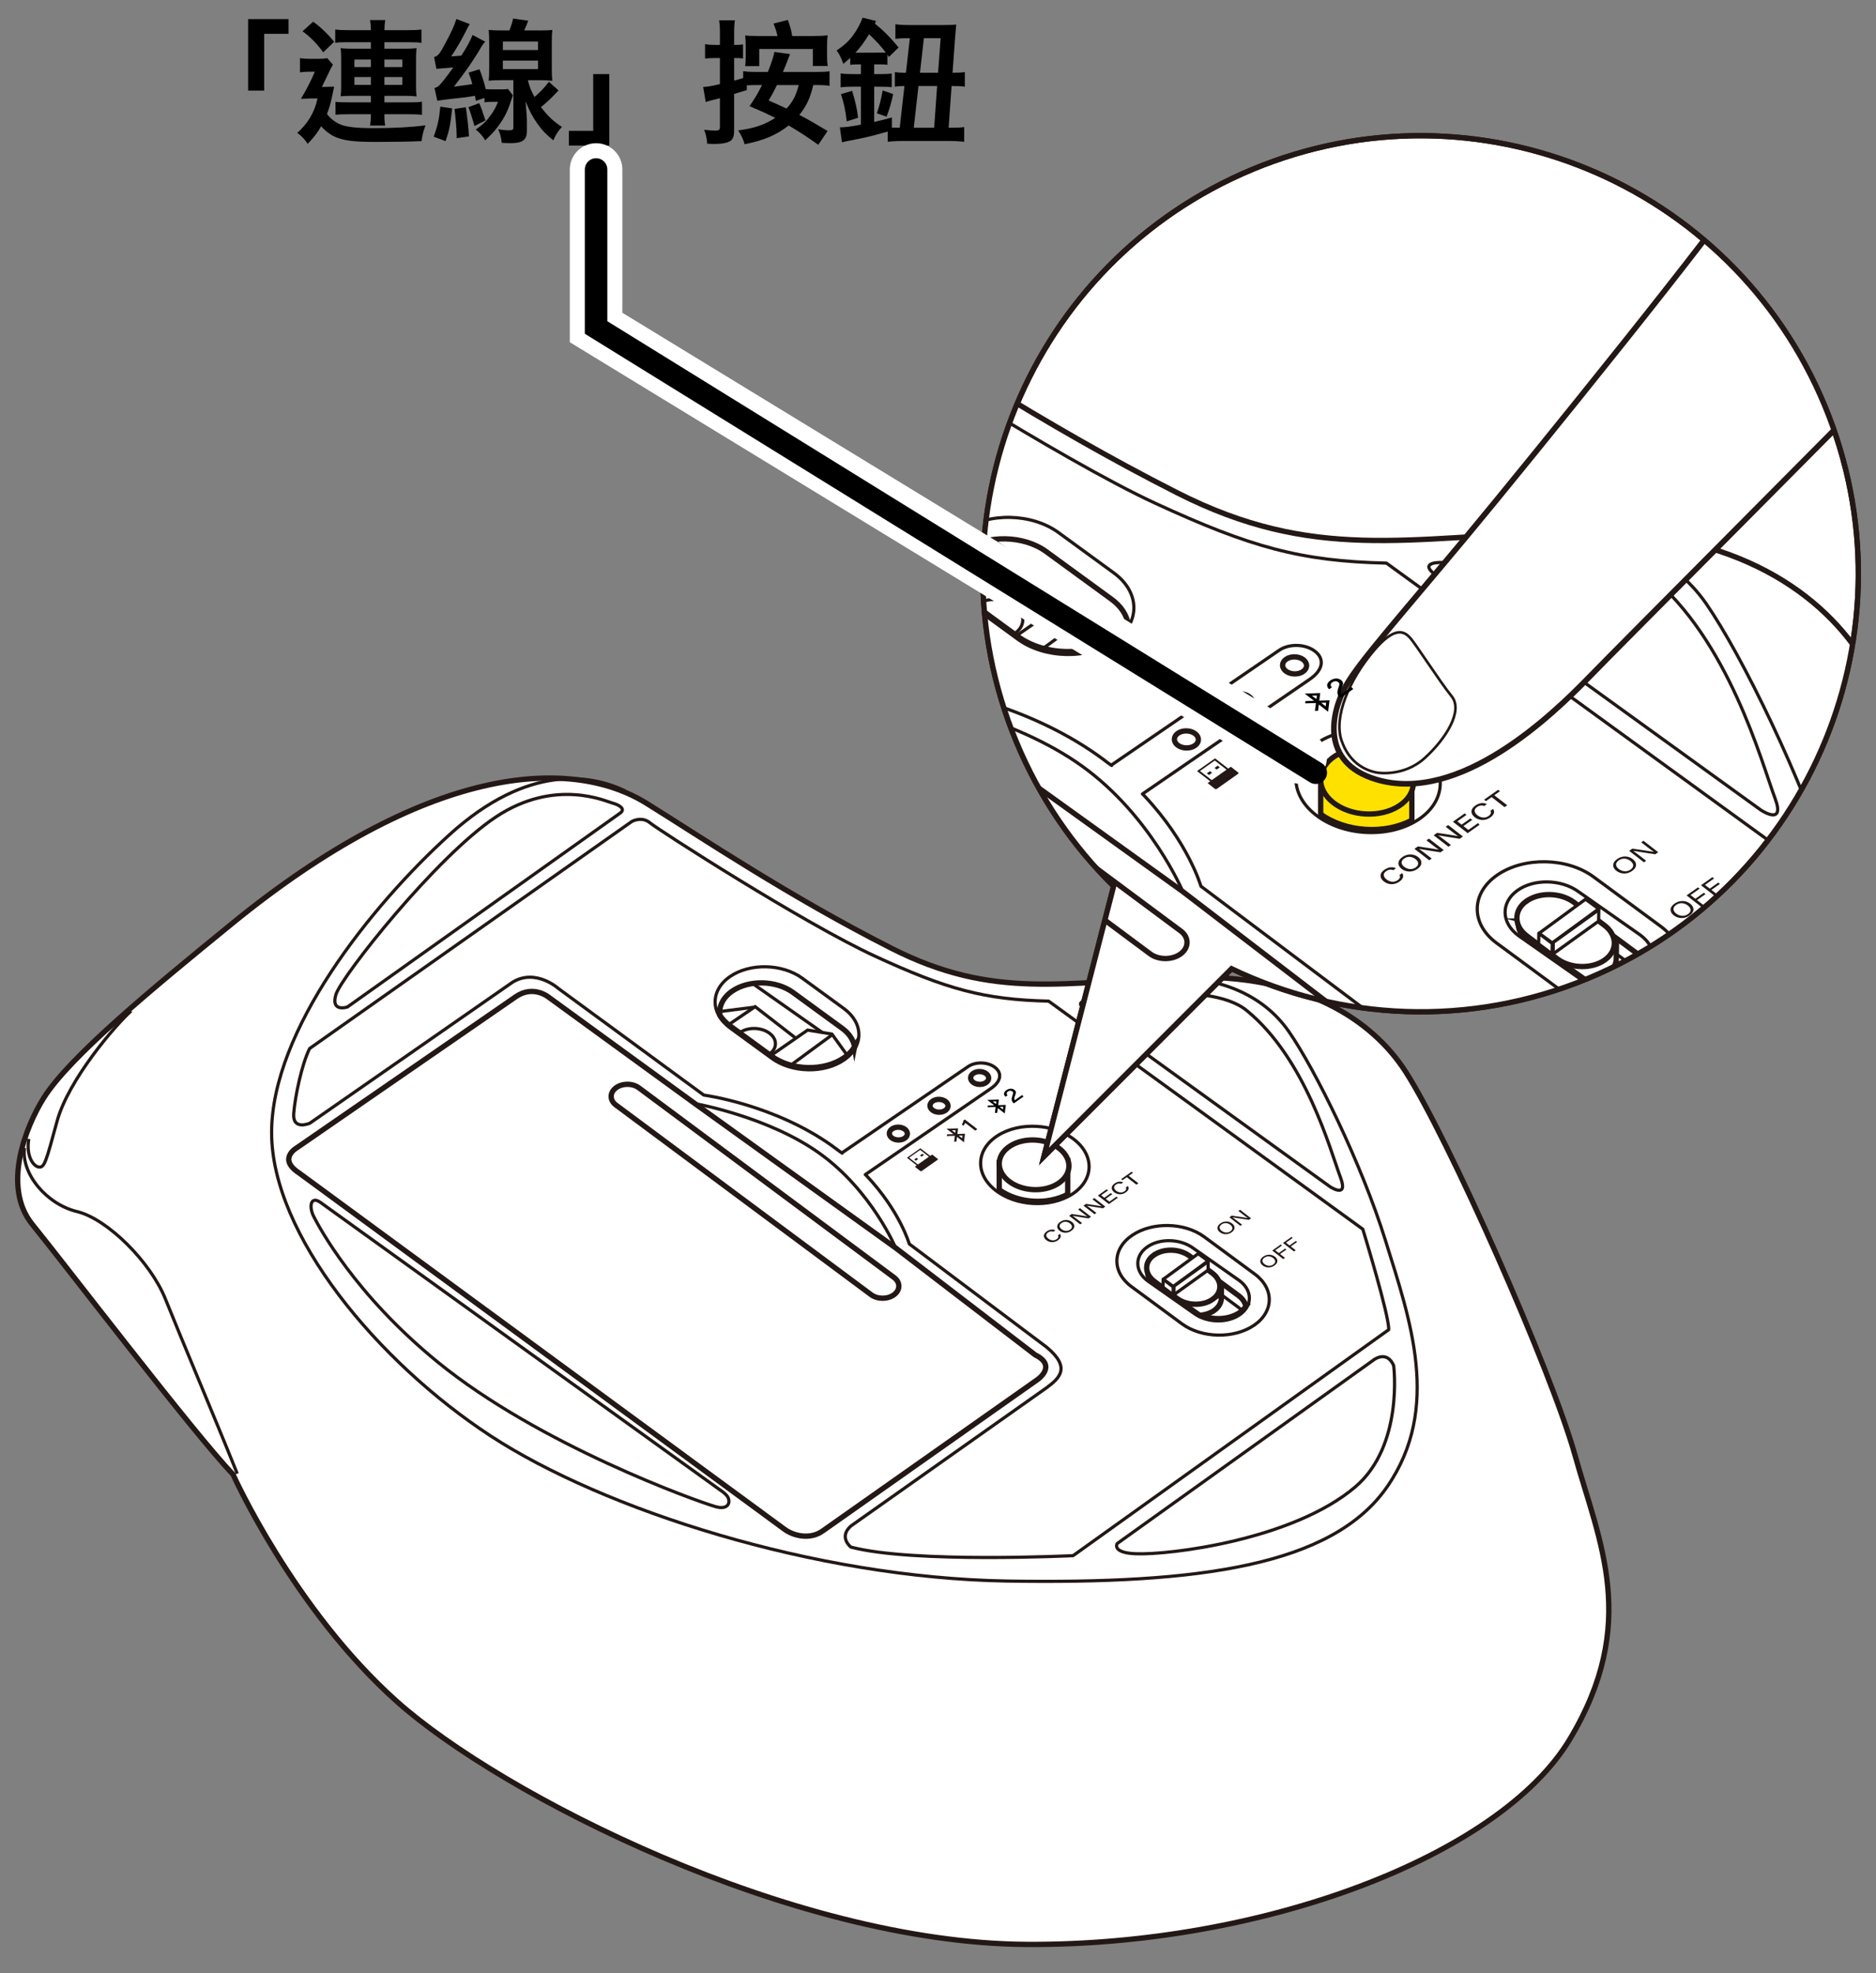 <?xml version="1.0" encoding="UTF-8"?>
<svg xmlns="http://www.w3.org/2000/svg" version="1.1" xmlns:xlink="http://www.w3.org/1999/xlink" viewBox="0 0 250 262.916">
  <rect x="0" y="0" width="250" height="262.916" fill="#808080" stroke="none"/>
  <!-- Generator: Adobe Illustrator 29.0.1, SVG Export Plug-In . SVG Version: 2.1.0 Build 192)  -->
  <defs>
    <clipPath id="clippath">
      <path d="M166.662,22.567c-29.746,12.368-43.836,46.52-31.474,76.28,3.094,7.451,7.552,13.92,12.962,19.236l-9.284,36.007,24.996-25.011c14.434,6.909,31.631,7.889,47.571,1.26,29.744-12.368,43.838-46.52,31.474-76.284-12.362-29.761-46.499-43.86-76.245-31.489Z" fill="none"/>
    </clipPath>
  </defs>
  <g id="_レイヤー_1" data-name="レイヤー_1">
    <g>
      <g>
        <g>
          <g>
            <path d="M30.949,123.045c-10.615,8.651-21.682,17.766-25.14,23.283-2.327,3.712-5.607,11.782-1.495,16.831,4.112,5.049,21.682,28.051,26.729,33.287,0,0,8.037,17.953,21.869,30.295s52.523,32.165,83.925,32.352,62.991-11.782,72.336-27.303c9.346-15.522,3.925-26.368.748-37.776-3.178-11.408-17.009-42.591-22.665-51.304-4.331-6.672-13.41-13.027-29.484-12.466s-25.327,3.037-38.972-3.882c-13.645-6.919-25.212-14.701-32.617-19.307-10.374-6.452-29.533-4.956-55.234,15.989Z" fill="#fff" stroke="#231815" stroke-miterlimit="10" stroke-width=".709"/>
            <path d="M82.641,108.344l-36.351,25.84s-2.25.749-1.526-1.66c.724-2.408,13.404-18.434,21.339-23.68,7.935-5.246,14.746-2.023,15.503-1.837s1.876.751,1.035,1.336Z" fill="none" stroke="#231815" stroke-miterlimit="10" stroke-width=".425"/>
            <path d="M144.811,134.697l32.415,23.42s2.483,1.661,1.432-1.157c-1.387-3.719-4.658-15.903-12.541-22.329-5.217-4.253-20.753-1.291-20.753-1.291,0,0-2.671-.141-.553,1.358Z" fill="none" stroke="#231815" stroke-miterlimit="10" stroke-width=".425"/>
            <path d="M183.223,181.093l-34.344,24.584s-.76,1.221,2.435,1.358c4.56.195,21.011-1.857,29.292-8.905,6.472-5.509,5.12-16.141,5.12-16.141,0,0-.65-1.968-2.503-.897Z" fill="none" stroke="#231815" stroke-miterlimit="10" stroke-width=".425"/>
            <path d="M42.691,160.212l53.149,38.239s1.02.631,1.216,1.163c.299.813-.212,1.568-1.7,1.145-2.52-.717-23.505-8.228-37.031-19.269-11.077-9.041-15.774-17.964-16.489-19.333s-.436-2.863.855-1.945Z" fill="none" stroke="#231815" stroke-miterlimit="10" stroke-width=".425"/>
            <path d="M109.643,203.991l28.609-20.156s2.676-1.829-.284-3.286l-18.604-14.257-26.763-19.24-19.488-14.177s-2.028-1.687-4.38-.064l-29.136,20.103s-2.695,1.477.291,3.404l64.626,47.434c1.177.887,3.413,1.467,5.129.24Z" fill="none" stroke="#231815" stroke-miterlimit="10" stroke-width=".709"/>
            <path d="M92.601,147.052s9.813,1.725,16.692,6.686c6.879,4.961,10.071,12.553,10.071,12.553" fill="none" stroke="#231815" stroke-miterlimit="10" stroke-width=".425"/>
            <path d="M83.286,105.378c-4.472-2.144-12.884-3.687-23.398,5.851-10.514,9.537-23.692,26.088-23.692,39.693s14.159,30.576,29.159,40.394c15,9.818,43.178,18.935,68.832,19.355,25.654.421,43.372-2.034,50.662-12.553,7.29-10.519,3.03-22.371-.195-32.75-3.224-10.379-9.393-22.862-12.897-27.911-3.505-5.049-9.693-7.58-17.264-7.121" fill="none" stroke="#231815" stroke-miterlimit="10" stroke-width=".425"/>
            <path d="M3.259,152.964c-.444,3.431,2.937,7.495,7.003,8.476,4.065.982,9.813,6.732,11.776,11.641,1.963,4.909,6.822,16.41,9.579,23.283" fill="none" stroke="#231815" stroke-miterlimit="10" stroke-width=".425"/>
            <path d="M17.475,134.711c-2.125,1.898-8.381,9.197-9.877,14.714-1.495,5.517-1.682,6.171-2.43,6.078s-1.721-1.509-1.328-3.746" fill="none" stroke="#231815" stroke-miterlimit="10" stroke-width=".425"/>
            <path d="M116.074,172.507l-34.017-25.281c-.83-.634-.813-1.661.039-2.283h0c.851-.622,2.227-.613,3.057.021l34.017,25.281c.83.634.813,1.661-.039,2.283h0c-.851.622-2.227.613-3.057-.021Z" fill="#fff" stroke="#231815" stroke-miterlimit="10" stroke-width=".709"/>
            <g>
              <g>
                <path d="M102.856,141.034l-5.549-4.046c-2.66-1.94-2.677-5.023-.038-6.852h0c2.639-1.829,6.974-1.738,9.634.201l5.549,4.046c2.66,1.94,2.677,5.023.038,6.852h0c-2.639,1.829-6.974,1.738-9.634-.201Z" fill="none" stroke="#231815" stroke-miterlimit="10" stroke-width=".425"/>
                <path d="M113.879,139.493c-.142-.894-.69-1.769-1.649-2.469l-6.554-4.779c-2.24-1.633-5.891-1.71-8.113-.17-1.237.858-1.779,2.043-1.631,3.207.329.509.777.991,1.359,1.415l5.549,4.046c2.66,1.94,6.995,2.03,9.634.201h0c.614-.426,1.078-.921,1.405-1.453Z" fill="none" stroke="#231815" stroke-miterlimit="10" stroke-width=".709"/>
                <path d="M98.613,137.579c1.075-.745,2.825-.708,3.908.082,1.084.79,1.091,2.035.016,2.78" fill="none" stroke="#231815" stroke-miterlimit="10" stroke-width=".425"/>
                <polyline points="102.618 140.727 107.624 137.257 110.862 137.788 112.785 140.454" fill="none" stroke="#231815" stroke-miterlimit="10" stroke-width=".425"/>
                <line x1="110.827" y1="137.933" x2="105.381" y2="141.933" fill="none" stroke="#231815" stroke-miterlimit="10" stroke-width=".425"/>
                <polyline points="97.166 136.491 100.632 134.137 106.057 138.343" fill="none" stroke="#231815" stroke-miterlimit="10" stroke-width=".425"/>
                <line x1="100.535" y1="134.202" x2="95.911" y2="134.791" fill="none" stroke="#231815" stroke-miterlimit="10" stroke-width=".425"/>
                <line x1="109.581" y1="137.578" x2="100.546" y2="131.231" fill="none" stroke="#231815" stroke-miterlimit="10" stroke-width=".425"/>
              </g>
              <path d="M115.315,156.513l16.732-11.47c1.459-.998,1.473-2.133.506-2.846h0c-.967-.713-2.565-.745-3.549-.071l-16.81,11.501.038.032-.322-.221c-.337-.261-.685-.519-1.045-.776-7.757-5.517-17.076-6.743-17.076-6.743l-19.373-14.202s-3.016-2.716-6.1-.846l-27.023,18.794s-2.336,1.029-2.15-1.309,1.091-6.585,2.119-8.642l42.935-30.252s1.308-.748,2.43.187c1.121.935,20.462,13.374,29.995,17.769,9.533,4.395,14.544,5.786,23.121,5.982l41.869,30.389s3.551,11.595,3.449,13.392l-42.056,30.108s-21.353,1.04-29.617-1.143c0,0-1.682-1.309,0-2.805l26.075-18.42c1.776-1.309,3.271-2.712,0-5.423l-18.292-13.748s-1.249-4.374-5.687-9.078l-.169-.159Z" fill="none" stroke="#231815" stroke-linejoin="round" stroke-width=".425"/>
              <path d="M167.12,176.591h0c-2.667,1.824-6.992,1.738-9.611-.192l-6.733-4.961c-2.619-1.93-2.581-5.002.086-6.827h0c2.667-1.824,6.992-1.738,9.611.192l6.733,4.961c2.619,1.93,2.581,5.002-.086,6.827Z" fill="none" stroke="#231815" stroke-miterlimit="10" stroke-width=".425"/>
              <g>
                <path d="M142.839,159.144c-2.918,1.848-7.492,1.592-10.216-.573-2.724-2.165-2.566-5.418.353-7.266,2.918-1.848,7.492-1.592,10.216.573,2.724,2.165,2.566,5.418-.353,7.266Z" fill="none" stroke="#231815" stroke-miterlimit="10" stroke-width=".425"/>
                <g>
                  <path d="M133.162,158.535c2.513,1.807,6.407,2.052,9.127.599v-4.496l-9.127.281v3.615Z" fill="#fff" stroke="#231815" stroke-miterlimit="10" stroke-width=".709"/>
                  <path d="M140.971,157.73c-1.876,1.188-4.815,1.023-6.565-.368-1.75-1.391-1.649-3.482.227-4.67,1.876-1.188,4.815-1.023,6.565.368,1.75,1.391,1.649,3.482-.227,4.67Z" fill="#fff" stroke="#231815" stroke-miterlimit="10" stroke-width=".709"/>
                </g>
              </g>
              <g>
                <path d="M165.297,175.128h0c1.652-1.211,1.586-3.237-.146-4.502l-6.174-4.331c-1.733-1.265-4.502-1.31-6.154-.098h0c-1.652,1.211-1.586,3.237.146,4.502l6.174,4.331c1.733,1.265,4.502,1.31,6.154.098Z" fill="none" stroke="#231815" stroke-miterlimit="10" stroke-width=".425"/>
                <path d="M166.03,174.063c-.189.274-.419.536-.728.763-1.652,1.211-4.421,1.167-6.154-.098l-5.813-4.078c-.663-.934-.507-2.087.518-2.838,1.279-.938,3.424-.904,4.765.076l6.426,4.751c.552.403.873.907.985,1.424Z" fill="none" stroke="#231815" stroke-miterlimit="10" stroke-width=".709"/>
                <path d="M153.096,170.224c.151-.315.395-.608.735-.857,1.279-.938,3.424-.904,4.765.076l6.426,4.751c.193.141.358.294.495.456" fill="none" stroke="#231815" stroke-miterlimit="10" stroke-width=".425"/>
                <g>
                  <path d="M153.716,169.231l9.061,2.24-.024,1.655c-.059.543-.363,1.067-.917,1.473-.541.397-1.239.609-1.964.66l-6.003-4.211c-.066-.048-.113-.104-.175-.155.002-.036-.008-.072-.004-.108l.025-1.553Z" fill="#fff" stroke="#231815" stroke-miterlimit="10" stroke-width=".709"/>
                  <path d="M161.636,173.108h0c1.279-.938,1.228-2.507-.113-3.487l-3.022-2.279c-1.342-.98-3.486-1.014-4.765-.076l-.006-.004c-1.279.938-1.223,2.511.119,3.491l3.022,2.279c1.342.98,3.486,1.014,4.765.076Z" fill="#fff" stroke="#231815" stroke-miterlimit="10" stroke-width=".709"/>
                  <g>
                    <polygon points="156.348 171.424 161 168.013 159.677 167.048 155.025 170.458 156.348 171.424" fill="#fff" stroke="#231815" stroke-linecap="round" stroke-linejoin="round" stroke-width=".425"/>
                    <polygon points="156.431 172.522 160.99 169.244 161.007 168.098 156.448 171.377 156.431 172.522" fill="#fff" stroke="#231815" stroke-linecap="round" stroke-linejoin="round" stroke-width=".425"/>
                    <polygon points="154.987 171.521 156.33 172.535 156.346 171.48 155.003 170.465 154.987 171.521" fill="#fff" stroke="#231815" stroke-linecap="round" stroke-linejoin="round" stroke-width=".425"/>
                  </g>
                </g>
              </g>
            </g>
          </g>
          <g>
            <path d="M131.393,144.26c-.474.324-1.235.309-1.7-.034s-.458-.883.015-1.208c.474-.324,1.235-.309,1.7.034.465.343.458.883-.015,1.208Z" fill="none" stroke="#231815" stroke-miterlimit="10" stroke-width=".709"/>
            <path d="M125.977,147.966c-.474.324-1.235.309-1.7-.034s-.458-.883.015-1.208,1.235-.309,1.7.034.458.883-.015,1.208Z" fill="none" stroke="#231815" stroke-miterlimit="10" stroke-width=".709"/>
            <path d="M120.56,151.672c-.474.324-1.235.309-1.7-.034s-.458-.883.015-1.208,1.235-.309,1.7.034.458.883-.015,1.208Z" fill="none" stroke="#231815" stroke-miterlimit="10" stroke-width=".709"/>
          </g>
        </g>
        <g>
          <path d="M166.918,22.567c-29.746,12.368-43.836,46.52-31.474,76.28,3.094,7.451,7.552,13.92,12.962,19.236l-9.284,36.007,24.996-25.011c14.434,6.909,31.631,7.889,47.571,1.26,29.744-12.368,43.838-46.52,31.474-76.284-12.362-29.761-46.499-43.86-76.245-31.489Z" fill="#fff" stroke="#231815" stroke-width=".709"/>
          <g clip-path="url(#clippath)">
            <g>
              <g>
                <g>
                  <path d="M39.952,61.252c-14.129,11.514-28.859,23.646-33.462,30.989-3.097,4.941-7.464,15.681-1.99,22.402,5.473,6.721,28.859,37.336,35.576,44.306,0,0,10.698,23.895,29.108,40.323,18.41,16.428,69.909,42.812,111.704,43.061,41.796.249,83.841-15.681,96.28-36.341,12.439-20.659,5.224-35.096.995-50.279-4.229-15.183-22.639-56.689-30.167-68.286-5.765-8.881-17.848-17.339-39.244-16.592s-33.711,4.042-51.872-5.168c-18.161-9.21-33.557-19.567-43.413-25.697-13.808-8.587-39.308-6.596-73.516,21.282Z" fill="#fff" stroke="#231815" stroke-miterlimit="10" stroke-width=".709"/>
                  <path d="M108.754,41.684l-48.383,34.393s-2.994.997-2.031-2.209c.963-3.206,17.841-24.536,28.402-31.518,10.561-6.983,19.627-2.692,20.634-2.445s2.498.999,1.377,1.779Z" fill="none" stroke="#231815" stroke-miterlimit="10" stroke-width=".425"/>
                  <path d="M191.502,76.76l43.144,31.172s3.304,2.211,1.906-1.54c-1.846-4.95-6.2-21.166-16.692-29.72-6.943-5.66-27.622-1.719-27.622-1.719,0,0-3.556-.187-.736,1.807Z" fill="none" stroke="#231815" stroke-miterlimit="10" stroke-width=".425"/>
                  <path d="M242.629,138.513l-45.711,32.721s-1.012,1.626,3.242,1.808c6.069.26,27.966-2.471,38.987-11.852,8.615-7.333,6.815-21.483,6.815-21.483,0,0-.865-2.619-3.332-1.194Z" fill="none" stroke="#231815" stroke-miterlimit="10" stroke-width=".425"/>
                  <path d="M55.58,110.721l70.742,50.896s1.358.839,1.618,1.548c.397,1.082-.282,2.088-2.263,1.524-3.354-.954-31.285-10.952-49.289-25.647-14.744-12.034-20.995-23.91-21.946-25.732-.951-1.822-.58-3.811,1.139-2.589Z" fill="none" stroke="#231815" stroke-miterlimit="10" stroke-width=".425"/>
                  <path d="M144.694,168.99l38.079-26.828s3.562-2.435-.379-4.374l-24.762-18.976-35.622-25.608-25.939-18.87s-2.699-2.245-5.829-.086l-38.78,26.756s-3.587,1.965.387,4.53l86.018,63.135c1.567,1.18,4.543,1.952,6.827.319Z" fill="none" stroke="#231815" stroke-miterlimit="10" stroke-width=".709"/>
                  <path d="M122.011,93.205s13.061,2.296,22.217,8.899c9.156,6.604,13.405,16.709,13.405,16.709" fill="none" stroke="#231815" stroke-miterlimit="10" stroke-width=".425"/>
                  <path d="M109.612,37.737c-5.953-2.854-17.148-4.907-31.142,7.787-13.994,12.694-31.534,34.723-31.534,52.831s18.845,40.696,38.81,53.764,57.469,25.202,91.615,25.762c34.146.56,57.728-2.707,67.431-16.708,9.703-14.001,4.032-29.775-.259-43.59-4.292-13.814-12.501-30.429-17.166-37.15s-12.902-10.089-22.978-9.478" fill="none" stroke="#231815" stroke-miterlimit="10" stroke-width=".425"/>
                  <path d="M3.097,101.074c-.59,4.567,3.91,9.975,9.321,11.282,5.411,1.307,13.061,8.961,15.673,15.495s9.081,21.842,12.75,30.989" fill="none" stroke="#231815" stroke-miterlimit="10" stroke-width=".425"/>
                  <path d="M22.018,76.779c-2.828,2.527-11.155,12.242-13.146,19.585-1.99,7.343-2.239,8.214-3.234,8.09s-2.29-2.008-1.767-4.987" fill="none" stroke="#231815" stroke-miterlimit="10" stroke-width=".425"/>
                  <path d="M153.253,127.085l-45.277-33.649c-1.105-.843-1.082-2.211.051-3.039h0c1.133-.828,2.964-.816,4.069.028l45.277,33.649c1.105.843,1.082,2.211-.051,3.039h0c-1.133.828-2.964.816-4.069-.028Z" fill="#fff" stroke="#231815" stroke-miterlimit="10" stroke-width=".709"/>
                  <g>
                    <g>
                      <path d="M135.66,85.195l-7.385-5.386c-3.54-2.582-3.563-6.686-.051-9.12h0c3.512-2.434,9.283-2.314,12.823.268l7.385,5.386c3.54,2.582,3.563,6.686.051,9.12h0c-3.512,2.434-9.283,2.314-12.823-.268Z" fill="none" stroke="#231815" stroke-miterlimit="10" stroke-width=".425"/>
                      <path d="M150.332,83.144c-.19-1.189-.919-2.355-2.195-3.286l-8.723-6.361c-2.981-2.174-7.841-2.276-10.799-.226-1.647,1.142-2.368,2.719-2.171,4.269.438.678,1.034,1.318,1.809,1.884l7.385,5.386c3.54,2.582,9.311,2.702,12.823.268h0c.818-.567,1.435-1.226,1.87-1.933Z" fill="none" stroke="#231815" stroke-miterlimit="10" stroke-width=".709"/>
                      <path d="M130.012,80.597c1.431-.992,3.76-.943,5.202.109,1.442,1.052,1.451,2.708.021,3.7" fill="none" stroke="#231815" stroke-miterlimit="10" stroke-width=".425"/>
                      <polyline points="135.343 84.786 142.007 80.168 146.316 80.875 148.876 84.423" fill="none" stroke="#231815" stroke-miterlimit="10" stroke-width=".425"/>
                      <line x1="146.27" y1="81.068" x2="139.021" y2="86.391" fill="none" stroke="#231815" stroke-miterlimit="10" stroke-width=".425"/>
                      <polyline points="128.086 79.148 132.699 76.015 139.921 81.613" fill="none" stroke="#231815" stroke-miterlimit="10" stroke-width=".425"/>
                      <line x1="132.571" y1="76.102" x2="126.417" y2="76.886" fill="none" stroke="#231815" stroke-miterlimit="10" stroke-width=".425"/>
                      <line x1="144.611" y1="80.595" x2="132.585" y2="72.147" fill="none" stroke="#231815" stroke-miterlimit="10" stroke-width=".425"/>
                    </g>
                    <path d="M152.243,105.798l22.271-15.267c1.942-1.329,1.961-2.839.674-3.788h0c-1.288-.949-3.413-.991-4.724-.094l-22.374,15.308.051.042-.429-.294c-.448-.347-.912-.691-1.391-1.032-10.325-7.343-22.728-8.975-22.728-8.975l-25.785-18.902s-4.014-3.615-8.119-1.126l-35.968,25.015s-3.11,1.369-2.861-1.742,1.452-8.764,2.821-11.502l57.147-40.266s1.741-.996,3.234.249c1.493,1.245,27.235,17.801,39.923,23.65,12.688,5.849,19.359,7.701,30.774,7.962l55.728,40.448s4.727,15.432,4.591,17.824l-55.977,40.074s-28.421,1.384-39.421-1.521c0,0-2.239-1.742,0-3.734l34.706-24.517c2.363-1.742,4.354-3.609,0-7.218l-24.346-18.299s-1.662-5.822-7.57-12.083l-.224-.211Z" fill="none" stroke="#231815" stroke-linejoin="round" stroke-width=".425"/>
                    <path d="M221.195,132.522h0c-3.549,2.428-9.306,2.313-12.792-.256l-8.961-6.604c-3.486-2.569-3.435-6.658.115-9.086h0c3.549-2.428,9.306-2.313,12.792.256l8.961,6.604c3.486,2.569,3.435,6.658-.115,9.086Z" fill="none" stroke="#231815" stroke-miterlimit="10" stroke-width=".425"/>
                    <g>
                      <path d="M188.877,109.299c-3.884,2.46-9.972,2.119-13.597-.762-3.625-2.881-3.415-7.211.469-9.671,3.884-2.46,9.972-2.119,13.597.762,3.625,2.881,3.415,7.211-.469,9.671Z" fill="none" stroke="#231815" stroke-miterlimit="10" stroke-width=".425"/>
                      <g>
                        <path d="M175.997,108.489c3.344,2.405,8.528,2.731,12.149.797v-5.984l-12.149.374v4.812Z" fill="#ffe100" stroke="#231815" stroke-miterlimit="10" stroke-width=".709"/>
                        <path d="M186.391,107.417c-2.496,1.581-6.409,1.362-8.738-.49-2.33-1.852-2.195-4.634.302-6.215,2.496-1.581,6.409-1.362,8.738.49s2.195,4.634-.302,6.215Z" fill="#ffe100" stroke="#231815" stroke-miterlimit="10" stroke-width=".709"/>
                      </g>
                    </g>
                    <g>
                      <path d="M218.769,130.574h0c2.199-1.612,2.111-4.309-.195-5.993l-8.218-5.764c-2.306-1.684-5.992-1.743-8.19-.131h0c-2.199,1.612-2.111,4.309.195,5.993l8.218,5.764c2.306,1.684,5.992,1.743,8.19.131Z" fill="none" stroke="#231815" stroke-miterlimit="10" stroke-width=".425"/>
                      <path d="M219.744,129.156c-.252.365-.557.713-.969,1.016-2.199,1.612-5.884,1.553-8.19-.131l-7.737-5.427c-.882-1.243-.674-2.778.69-3.778,1.703-1.248,4.557-1.203,6.343.101l8.553,6.324c.735.536,1.162,1.207,1.311,1.896Z" fill="none" stroke="#231815" stroke-miterlimit="10" stroke-width=".709"/>
                      <path d="M202.529,124.047c.201-.419.526-.809.978-1.141,1.703-1.248,4.557-1.203,6.343.101l8.553,6.324c.257.187.476.391.659.607" fill="none" stroke="#231815" stroke-miterlimit="10" stroke-width=".425"/>
                      <g>
                        <path d="M203.354,122.725l12.06,2.981-.032,2.203c-.078.723-.483,1.42-1.22,1.96-.721.528-1.649.811-2.614.878l-7.99-5.605c-.088-.064-.151-.139-.232-.206.002-.048-.011-.096-.006-.144l.034-2.067Z" fill="#fff" stroke="#231815" stroke-miterlimit="10" stroke-width=".709"/>
                        <path d="M213.896,127.886h0c1.703-1.248,1.635-3.337-.151-4.641l-4.022-3.033c-1.786-1.304-4.64-1.35-6.343-.101l-.007-.005c-1.703,1.248-1.627,3.342.158,4.646l4.022,3.033c1.786,1.304,4.64,1.35,6.343.101Z" fill="#fff" stroke="#231815" stroke-miterlimit="10" stroke-width=".709"/>
                        <g>
                          <polygon points="206.858 125.644 213.049 121.104 211.289 119.819 205.098 124.359 206.858 125.644" fill="#fff" stroke="#231815" stroke-linecap="round" stroke-linejoin="round" stroke-width=".425"/>
                          <polygon points="206.969 127.105 213.036 122.742 213.059 121.218 206.991 125.581 206.969 127.105" fill="#fff" stroke="#231815" stroke-linecap="round" stroke-linejoin="round" stroke-width=".425"/>
                          <polygon points="205.047 125.773 206.835 127.123 206.855 125.718 205.067 124.368 205.047 125.773" fill="#fff" stroke="#231815" stroke-linecap="round" stroke-linejoin="round" stroke-width=".425"/>
                        </g>
                      </g>
                    </g>
                  </g>
                  <path d="M194.113,162.758l-4.063,2.808-25.786-10.037-17.523,12.11,25.786,10.037-4.063,2.808c-.606.419-.56.985.102,1.265.249.105.549.154.859.153l29.086-1.665c1.359-.149,2.412-.877,2.351-1.625l-3.967-15.694c-.073-.163-.235-.308-.484-.413-.663-.28-1.692-.167-2.298.252Z" fill="#fff" stroke="#231815" stroke-miterlimit="10" stroke-width=".709"/>
                </g>
                <g>
                  <path d="M173.643,89.489c-.63.431-1.643.411-2.263-.045s-.61-1.176.02-1.607c.63-.431,1.643-.411,2.263.045.619.456.61,1.176-.02,1.607Z" fill="none" stroke="#231815" stroke-miterlimit="10" stroke-width=".709"/>
                  <path d="M166.434,94.422c-.63.431-1.643.411-2.263-.045s-.61-1.176.02-1.607c.63-.431,1.643-.411,2.263.045s.61,1.176-.02,1.607Z" fill="none" stroke="#231815" stroke-miterlimit="10" stroke-width=".709"/>
                  <path d="M159.224,99.354c-.63.431-1.643.411-2.263-.045s-.61-1.176.02-1.607c.63-.431,1.643-.411,2.263.045s.61,1.176-.02,1.607Z" fill="none" stroke="#231815" stroke-miterlimit="10" stroke-width=".709"/>
                </g>
              </g>
              <g>
                <path d="M404.468-125.31s-44.146,63.609-46.359,67.723c-4.513,8.386-7.836,28.35-9.818,34.562-1.987,6.209-9.664,35.055-10.955,39.101-2.604,8.149-8.429,14.543-15.208,16.577-6.786,2.029-25.053,4.931-29.726,5.323-4.671.393-11.386-2.68-12.992-5.688,0,0-14.765,4.428-23.825,13.707-9.057,9.277-39.241,39.522-43.94,44.359-4.708,4.84-17.135,16.862-28.255,13.507-7.519-2.271-5.997-8.965-4.005-12.534,1.72-3.103,7.599-9.696,16.135-19.955,8.523-10.247,34.602-42.532,36.947-46.802,0,0-9.866-9.901-6.955-20.71,0,0-6.401-10.146-1.787-23.725,0,0-3.361-11.581,2.791-20.218,8.174-11.476,18.484-20.875,22.697-24.989,4.211-4.115,18.816-16.493,22.33-18.709,3.512-2.208,23.352-16.856,25.94-20.216,2.588-3.367,29.535-45.78,29.535-45.78" fill="#fff" stroke="#231815" stroke-width=".75"/>
                <path d="M278.997,32.251s23.617-8.098,27.754-7.788" fill="none" stroke="#231815" stroke-width=".5"/>
                <path d="M232.466,24.569s5.007-5.566,6.267-13.339" fill="none" stroke="#231815" stroke-width=".5"/>
                <path d="M223.825-19.722c1.442-3.918,4.407-11.837,7.333-13.188" fill="none" stroke="#231815" stroke-width=".25"/>
                <path d="M225.51,3.859s1.517-14.01,7.226-17.978" fill="none" stroke="#231815" stroke-width=".25"/>
                <path d="M183.134,86.634c2.719-3.193,3.962-2.519,4.733-1.694.773.819,4.006,5.903,5.576,7.829,1.582,1.925-.73,5.643-3.562,8.222-2.831,2.585-6.363,1.96-6.363,1.96-1.494-.26-3.734-1.263-4.753-4.311-1.014-3.038.904-7.936,4.369-12.006Z" fill="#fff" stroke="#231815" stroke-width=".35"/>
              </g>
            </g>
          </g>
          <path d="M166.918,22.567c-29.746,12.368-43.836,46.52-31.474,76.28,3.094,7.451,7.552,13.92,12.962,19.236l-9.284,36.007,24.996-25.011c14.434,6.909,31.631,7.889,47.571,1.26,29.744-12.368,43.838-46.52,31.474-76.284-12.362-29.761-46.499-43.86-76.245-31.489Z" fill="none" stroke="#231815" stroke-width=".709"/>
        </g>
      </g>
      <g>
        <g>
          <g>
            <path d="M129.959,150.656l-1.329-1.032c-.035.117-.173.311-.248.378l-.212-.164c.149-.182.202-.39.198-.519l.213-.15,1.66,1.288-.282.199Z" fill="#231815"/>
            <g id="Bug">
              <path id="Bug1" data-name="Bug" d="M126.847,150.61l.492-.016-.045.363-.447-.347h0ZM128.215,151.671l.045-.363-.492.016.446.347h0ZM127.244,151.343l-1.065.034.028-.228.848-.028-.922-.716,1.542-.051-.094.751,1.018-.034-.142,1.137-.922-.716-.078.626-.308.01.097-.786h0Z" fill="#231815" fill-rule="evenodd"/>
            </g>
          </g>
          <g>
            <g id="Bug2" data-name="Bug">
              <path id="Bug3" data-name="Bug" d="M132.284,146.771l.492-.016-.045.363-.447-.347h0ZM133.652,147.833l.045-.363-.492.016.446.347h0ZM132.681,147.505l-1.065.034.028-.228.848-.028-.922-.716,1.542-.051-.094.751,1.018-.034-.142,1.137-.922-.716-.078.626-.308.01.097-.786h0Z" fill-rule="evenodd"/>
            </g>
            <path d="M135.109,147.021l-.013-.01c-.284-.221-.351-.527-.184-1.003.126-.353.152-.458-.011-.584-.131-.102-.353-.145-.591.023-.206.146-.208.314-.04.496l-.273.193c-.285-.258-.273-.597.103-.863.39-.275.818-.255,1.081-.05.268.208.224.39.087.761-.101.275-.136.491-.047.629l.99-.699.183.2-1.285.907Z"/>
          </g>
          <g>
            <path d="M123.961,154.024l-1.309-1.016-1.792,1.265,1.309,1.016-.258.182.745.578c.041.032.118.026.172-.012l2.111-1.49c.054-.038.066-.095.025-.127l-.745-.578-.258.182ZM121.152,154.263l1.473-1.04,1.17.908-1.473,1.04-1.17-.908Z" fill="#231815"/>
            <polygon points="122.041 154.664 122.353 154.443 122.143 154.281 121.831 154.501 122.041 154.664" fill="#231815"/>
            <polygon points="122.811 154.12 123.123 153.9 122.913 153.737 122.601 153.957 122.811 154.12" fill="#231815"/>
          </g>
        </g>
        <g>
          <g>
            <path d="M164.191,163.026c.403.313.491.784-.066,1.177-.52.367-1.143.313-1.564-.014s-.459-.795.075-1.172c.497-.351,1.118-.33,1.554.009ZM162.8,164.01c.317.246.79.324,1.17.056.409-.289.292-.622-.021-.866-.316-.245-.768-.322-1.156-.049-.4.282-.306.615.007.858Z" fill="#231815"/>
            <path d="M165.298,163.343l-1.467-1.139.31-.219c.596.088,1.877.265,2.135.319l.003-.002c-.205-.134-.435-.315-.675-.501l-.573-.445.221-.156,1.467,1.139-.291.206c-.552-.082-1.911-.286-2.186-.336l-.003.002c.18.121.428.314.693.519l.587.456-.222.157Z" fill="#231815"/>
          </g>
          <g>
            <path d="M169.899,167.455c.403.313.491.784-.066,1.177-.519.367-1.143.313-1.564-.014s-.458-.795.075-1.172c.497-.351,1.118-.33,1.554.009ZM168.508,168.44c.317.246.79.324,1.17.056.409-.289.292-.622-.021-.866-.316-.245-.768-.322-1.156-.049-.4.282-.306.615.007.858Z" fill="#231815"/>
            <path d="M169.539,166.634l1.134-.801.167.129-.904.638.476.369.847-.598.167.129-.847.598.658.51-.231.163-1.467-1.139Z" fill="#231815"/>
            <path d="M170.972,165.623l1.134-.801.167.129-.904.638.476.369.847-.598.167.129-.847.598.658.51-.231.163-1.467-1.139Z" fill="#231815"/>
          </g>
        </g>
        <g>
          <path d="M141.258,164.415c.177.251.137.558-.272.847-.534.377-1.132.307-1.548-.015-.399-.31-.492-.779.051-1.162.427-.301.856-.303,1.152-.148l-.262.185c-.209-.076-.449-.083-.721.109-.375.265-.244.592.047.818.28.218.718.346,1.113.067.268-.189.248-.37.176-.515l.263-.186Z" fill="#231815"/>
          <path d="M142.846,162.822c.404.314.486.787-.074,1.182-.526.372-1.15.317-1.571-.01s-.454-.798.083-1.177c.501-.354,1.123-.336,1.562.005ZM141.469,163.797c.311.242.765.316,1.132.057.397-.28.279-.601-.024-.836-.309-.24-.743-.316-1.119-.05-.385.272-.296.59.012.829Z" fill="#231815"/>
          <path d="M143.949,163.142l-1.467-1.139.341-.241c.588.09,1.815.267,2.071.323l.004-.003c-.199-.129-.434-.313-.674-.499l-.547-.424.245-.173,1.467,1.139-.321.227c-.538-.084-1.855-.289-2.126-.342l-.004.003c.173.115.432.315.697.52l.561.435-.246.174Z" fill="#231815"/>
          <path d="M145.859,161.794l-1.467-1.139.341-.241c.588.09,1.815.267,2.071.323l.004-.003c-.199-.129-.434-.313-.674-.499l-.547-.424.245-.173,1.467,1.139-.321.227c-.538-.084-1.855-.289-2.126-.342l-.004.003c.173.115.432.315.697.52l.561.435-.246.174Z" fill="#231815"/>
          <path d="M148.222,159.124l-.872.615.492.382.958-.676.151.166-1.181.834-1.467-1.139,1.169-.825.184.143-.913.644.423.328.872-.615.184.143Z" fill="#231815"/>
          <path d="M150.298,158.034c.177.251.137.558-.272.847-.534.377-1.132.307-1.548-.015-.399-.31-.492-.779.051-1.162.427-.301.856-.303,1.152-.148l-.262.185c-.209-.076-.449-.083-.721.109-.375.265-.244.592.047.818.28.218.718.346,1.113.067.268-.189.248-.37.176-.515l.263-.186Z" fill="#231815"/>
          <path d="M150.155,156.86l-.564.398-.184-.143,1.391-.982.184.143-.564.398,1.283.996-.263.186-1.283-.996Z" fill="#231815"/>
        </g>
      </g>
      <g>
        <g>
          <g>
            <path d="M171.714,97.901l-1.781-1.383c-.046.157-.232.417-.332.507l-.284-.22c.199-.244.271-.523.266-.696l.285-.201,2.224,1.726-.378.267Z" fill="#231815"/>
            <g id="Bug4" data-name="Bug">
              <path id="Bug5" data-name="Bug" d="M167.543,97.839l.66-.022-.061.486-.599-.464h0ZM169.376,99.262l.061-.487-.659.022.598.465h0ZM168.075,98.822l-1.428.046.038-.305,1.136-.038-1.236-.959,2.066-.069-.126,1.007,1.364-.045-.19,1.524-1.236-.959-.105.838-.413.014.13-1.053h0Z" fill="#231815" fill-rule="evenodd"/>
            </g>
          </g>
          <g>
            <g id="Bug6" data-name="Bug">
              <path id="Bug7" data-name="Bug" d="M174.83,92.695l.66-.022-.061.486-.599-.464h0ZM176.663,94.117l.061-.487-.659.022.598.465h0ZM175.362,93.677l-1.428.046.038-.305,1.136-.038-1.236-.959,2.066-.069-.126,1.007,1.364-.045-.19,1.524-1.236-.959-.105.838-.413.014.13-1.053h0Z" fill-rule="evenodd"/>
            </g>
            <path d="M178.615,93.029l-.017-.013c-.381-.296-.471-.707-.247-1.344.168-.473.203-.613-.015-.782-.176-.137-.472-.195-.792.031-.276.195-.278.42-.054.664l-.366.258c-.382-.346-.366-.799.139-1.156.522-.369,1.096-.341,1.449-.068.359.278.3.523.116,1.019-.135.369-.182.659-.063.843l1.327-.937.246.267-1.723,1.216Z"/>
          </g>
          <g>
            <path d="M163.676,102.414l-1.754-1.362-2.401,1.695,1.754,1.362-.346.244.999.775c.055.042.158.035.231-.016l2.829-1.997c.073-.052.088-.128.033-.17l-.999-.775-.346.244ZM159.912,102.735l1.974-1.393,1.568,1.217-1.974,1.393-1.568-1.217Z" fill="#231815"/>
            <polygon points="161.103 103.271 161.521 102.976 161.24 102.758 160.822 103.053 161.103 103.271" fill="#231815"/>
            <polygon points="162.135 102.543 162.553 102.248 162.272 102.029 161.854 102.325 162.135 102.543" fill="#231815"/>
          </g>
        </g>
        <g>
          <g>
            <path d="M217.588,114.477c.541.42.658,1.051-.088,1.577-.696.492-1.532.419-2.096-.019-.562-.437-.614-1.065.101-1.57.666-.47,1.498-.442,2.083.012ZM215.725,115.796c.425.33,1.059.435,1.567.075.549-.387.392-.834-.029-1.16-.424-.329-1.029-.432-1.549-.065-.536.379-.41.824.01,1.15Z" fill="#231815"/>
            <path d="M219.072,114.903l-1.966-1.526.415-.293c.799.117,2.515.355,2.861.427l.004-.003c-.275-.18-.583-.422-.904-.671l-.768-.596.297-.209,1.966,1.526-.39.275c-.739-.11-2.561-.384-2.929-.45l-.004.003c.241.162.574.42.929.696l.787.611-.298.21Z" fill="#231815"/>
          </g>
          <g>
            <path d="M225.237,120.413c.541.42.658,1.051-.088,1.577-.696.491-1.532.419-2.096-.019s-.614-1.065.101-1.57c.666-.47,1.498-.442,2.083.012ZM223.374,121.732c.425.33,1.059.435,1.568.075.549-.387.392-.834-.029-1.16-.424-.329-1.029-.432-1.549-.065-.536.379-.41.824.01,1.15Z" fill="#231815"/>
            <path d="M224.755,119.313l1.52-1.073.223.173-1.211.855.638.495,1.135-.801.223.173-1.135.801.881.684-.309.218-1.966-1.526Z" fill="#231815"/>
            <path d="M226.675,117.958l1.52-1.073.223.173-1.211.855.638.495,1.135-.801.223.173-1.135.801.881.684-.309.218-1.966-1.526Z" fill="#231815"/>
          </g>
        </g>
        <g>
          <path d="M186.856,116.339c.237.337.183.748-.364,1.135-.716.505-1.517.411-2.074-.021-.535-.415-.659-1.044.068-1.557.572-.404,1.147-.406,1.544-.199l-.351.248c-.28-.102-.602-.111-.967.146-.503.355-.327.793.063,1.096.376.292.963.464,1.492.09.359-.253.333-.496.237-.69l.353-.249Z" fill="#231815"/>
          <path d="M188.984,114.204c.542.421.651,1.055-.099,1.584-.705.498-1.541.425-2.105-.013s-.609-1.069.111-1.577c.671-.474,1.505-.45,2.093.006ZM187.138,115.51c.417.324,1.025.424,1.517.077.531-.375.374-.805-.033-1.121-.414-.321-.995-.423-1.5-.067-.516.364-.397.791.016,1.111Z" fill="#231815"/>
          <path d="M190.462,114.633l-1.967-1.526.457-.323c.787.12,2.433.357,2.775.433l.005-.004c-.267-.172-.581-.419-.903-.668l-.733-.569.328-.232,1.967,1.526-.43.304c-.72-.112-2.485-.387-2.85-.459l-.005.004c.231.154.579.422.934.698l.752.583-.33.233Z" fill="#231815"/>
          <path d="M193.022,112.826l-1.967-1.526.457-.323c.787.12,2.433.357,2.775.433l.005-.004c-.267-.172-.581-.419-.903-.668l-.733-.569.328-.232,1.967,1.526-.43.304c-.72-.112-2.485-.387-2.85-.459l-.005.004c.231.154.579.422.934.698l.752.583-.33.233Z" fill="#231815"/>
          <path d="M196.187,109.249l-1.168.825.659.511,1.284-.906.203.223-1.583,1.118-1.967-1.526,1.567-1.106.247.192-1.223.864.567.44,1.168-.825.247.192Z" fill="#231815"/>
          <path d="M198.97,107.788c.237.337.183.748-.364,1.135-.716.505-1.517.411-2.074-.021-.535-.415-.659-1.044.068-1.557.572-.404,1.147-.406,1.544-.199l-.351.248c-.28-.102-.602-.111-.967.146-.503.355-.327.793.063,1.096.376.292.963.464,1.492.09.359-.253.333-.496.237-.69l.353-.249Z" fill="#231815"/>
          <path d="M198.778,106.215l-.756.533-.247-.192,1.865-1.316.247.192-.756.534,1.719,1.334-.353.249-1.719-1.334Z" fill="#231815"/>
        </g>
      </g>
    </g>
  </g>
  <g id="_レイヤー_2" data-name="レイヤー_2">
    <g>
      <rect x="-11.776" y="1.974" width="182.805" height="18.517" fill="none"/>
      <path d="M33.065,12.071V2.546h5.384v1.962h-3.241v7.562h-2.143Z"/>
      <path d="M44.187,13.151c-.162.72-.36,1.405-.612,2.035.45.612,1.044,1.062,1.692,1.351.72.342,1.981.54,4.52.54,2.593,0,5.113-.126,6.914-.378-.288.792-.432,1.35-.522,2.106-1.584.072-4.051.108-6.068.108-2.917,0-4.195-.18-5.258-.594-.702-.27-1.44-.792-2.053-1.494-.486.864-1.098,1.639-1.8,2.341-.378-.594-.81-1.044-1.386-1.458,1.368-1.207,2.305-2.719,2.701-4.591h-.918l-1.296.054c.756-1.242,1.44-2.611,1.854-3.619h-.756c-.504,0-.774.036-1.225.09v-1.891c.468.072.774.09,1.351.09h1.08c.468,0,.811-.018,1.207-.09l.756.864c-.198.324-.432.774-.63,1.224l-.846,1.747,1.638-.036-.342,1.602ZM41.738,2.888c1.026.756,1.999,1.692,2.791,2.683l-1.458,1.404c-.811-1.134-1.729-2.07-2.755-2.809l1.422-1.278ZM49.426,4.022c-.018-.648-.036-.864-.108-1.351h2.017c-.072.468-.09.72-.108,1.351h2.899c.846,0,1.512-.018,2.035-.09v1.783c-.432-.072-.882-.09-1.819-.09h-3.115v.864h2.791c.648,0,.99-.018,1.494-.072-.054.45-.072.774-.072,1.387v3.727c0,.576.018.882.072,1.314-.486-.054-.9-.072-1.494-.072h-2.791v.864h3.205c.918,0,1.386-.018,1.8-.09v1.764c-.45-.072-.918-.09-1.8-.09h-3.205c0,.702.018.99.108,1.513h-2.017c.072-.522.108-.864.108-1.513h-2.935c-.666,0-1.369.018-1.783.072v-1.729c.378.054.811.072,1.783.072h2.935v-.864h-2.521c-.54,0-1.062.018-1.513.054.054-.45.072-.738.072-1.314v-3.817c0-.54-.018-.792-.072-1.278.45.054.882.072,1.495.072h2.539v-.864h-3.277c-.774,0-1.134.018-1.476.09v-1.783c.54.072,1.098.09,2.052.09h2.701ZM49.426,7.93h-2.196v1.008h2.196v-1.008ZM49.426,10.27h-2.196v1.044h2.196v-1.044ZM53.622,8.938v-1.008h-2.395v1.008h2.395ZM53.622,11.314v-1.044h-2.395v1.044h2.395Z"/>
      <path d="M60.26,14.447c-.252,2.251-.378,2.899-.882,4.357l-1.584-.594c.541-1.476.72-2.305.882-3.997l1.584.234ZM64.654,5.553c-.324.378-.342.396-.9,1.351-.774,1.278-1.71,2.629-3.259,4.646q.378-.054,1.206-.162c.504-.054.918-.126,1.243-.18-.162-.594-.234-.846-.504-1.531l1.458-.45c.378.99.648,1.836.828,2.646.234.018.45.036.937.036h1.188c.415,0,.648-.018.847-.054l.648.847c-.072.18-.09.234-.162.486-.45,1.404-.81,2.197-1.476,3.187-.612.882-1.009,1.351-2.053,2.323-.288-.522-.648-.918-1.243-1.44,1.044-.756,1.405-1.098,1.963-1.891.468-.63.702-1.062.99-1.8h-.756c-.486,0-.702.018-1.044.072v-.594l-1.152.396-.108-.666q-.126.018-.288.036c-.702.126-.954.162-2.323.306-.414.054-.792.09-1.134.126-.27.036-.468.072-.54.072-.396.054-.45.054-.738.126l-.378-1.71c.468-.144.63-.288,1.296-1.134q.612-.774,1.206-1.603-.126,0-.324.018c-.468.036-1.44.126-1.927.162l-.306-1.566c.558-.18.72-.396,1.44-1.729.936-1.747,1.224-2.395,1.53-3.349l1.783.684c-.144.216-.18.288-.378.667-.667,1.35-1.243,2.34-2.089,3.637.414-.036.648-.054.918-.072.126-.018.216-.018.414-.036.666-.99,1.26-2.07,1.512-2.755l1.675.9ZM62.079,14.285q.342,2.377.414,3.89l-1.639.234v-.36c0-.72-.144-2.539-.288-3.529l1.513-.234ZM63.861,13.745c.288.667.45,1.116.829,2.305l-1.458.738q-.558-1.944-.811-2.503l1.44-.54ZM71.856,4.059c.9,0,1.296-.018,1.747-.072-.054.54-.072.937-.072,1.801v3.241c0,.81.018,1.26.072,1.729-.504-.054-1.099-.072-1.71-.072h-1.549c.216.864.414,1.386.882,2.232.684-.558,1.296-1.207,1.927-2.017l1.278,1.152c-.9.954-1.603,1.639-2.341,2.215.9,1.188,1.621,1.873,2.791,2.646-.486.522-.756.937-1.152,1.783-.955-.792-1.495-1.333-2.125-2.233-.648-.918-1.009-1.603-1.567-2.971.09,1.044.18,2.179.18,2.467v1.53c0,1.134-.594,1.584-2.088,1.584-.396,0-1.026-.018-1.261-.036-.108-.811-.216-1.243-.486-1.819.63.108,1.044.144,1.458.144.468,0,.576-.072.576-.414v-6.266h-1.513c-.63,0-1.278.018-1.783.072.054-.468.072-1.062.072-1.747v-3.259c0-.667-.018-1.278-.072-1.765.468.054.882.072,1.747.072h1.026c.288-.792.378-1.062.486-1.585l2.017.288c-.216.576-.342.882-.54,1.297h1.999ZM67.012,6.669h4.682v-1.134h-4.682v1.134ZM67.012,9.208h4.682v-1.134h-4.682v1.134Z"/>
      <path d="M81.195,9.874v9.525h-5.384v-1.962h3.241v-7.562h2.143Z"/>
      <path d="M108.378,11.333c-.396,1.71-.9,2.791-1.854,3.979,1.08.559,1.926,1.044,3.763,2.143l-1.242,1.837c-1.675-1.188-2.161-1.495-3.943-2.575-1.585,1.26-3.313,1.999-5.87,2.502-.198-.684-.432-1.188-.864-1.836,2.196-.306,3.475-.738,4.952-1.674-1.243-.612-1.783-.864-3.439-1.566.684-.973,1.044-1.585,1.675-2.809h-.756c-.468,0-.972.018-1.278.036v.63c-.36.108-.937.288-1.693.522v4.916c0,.9-.234,1.314-.882,1.53-.45.144-1.044.216-1.819.216-.252,0-.45-.018-.882-.036-.072-.774-.144-1.152-.414-1.854.63.072,1.081.108,1.495.108.504,0,.612-.09.612-.522v-3.799q-.774.198-1.116.288c-.306.072-.576.144-.774.234l-.342-2.017c.612-.036.918-.072,2.232-.378v-3.475h-.666c-.468,0-.828.018-1.314.072v-1.927c.45.09.811.108,1.333.108h.648v-1.44c0-.864-.018-1.26-.108-1.836h2.107c-.09.576-.108.99-.108,1.818v1.458c.486,0,.937-.018,1.188-.072v1.873c-.414-.054-.522-.054-1.188-.054v3.007c.198-.036.594-.162,1.207-.342v-.918c.468.072.99.108,1.765.108h1.53c.54-1.404.756-2.088.865-2.665l2.088.288c-.071.162-.162.414-.666,1.692-.036.108-.054.126-.288.684h4.447c.847,0,1.297-.018,1.765-.09v1.944c-.54-.09-.954-.108-1.765-.108h-.396ZM103.607,4.796c-.126-.576-.234-.918-.522-1.656l1.908-.486c.324.9.486,1.513.576,2.143h2.755c.811,0,1.387-.018,1.963-.09-.054.522-.072.846-.072,1.495v1.206c0,.558.019.973.09,1.387h-1.98v-2.269h-7.148v2.287h-1.873c.054-.36.072-.648.072-1.35v-1.243c0-.684-.018-1.044-.072-1.494.468.054.937.072,1.927.072h2.377ZM103.535,11.333c-.396.828-.685,1.351-1.099,2.053q.954.414,2.377,1.08c.846-.9,1.296-1.8,1.62-3.133h-2.898Z"/>
      <path d="M118.293,17.526c-.216.072-.234.072-.45.126-1.603.468-2.574.702-5.222,1.207q-.036.018-.414.108l-.288-1.999c.666,0,1.566-.108,2.81-.36v-5.059h-1.009c-.756,0-1.17.018-1.692.09v-1.854c.504.072.973.09,1.675.09h1.026v-1.296h-.324c-.45,0-.811.018-1.099.054v-.918c-.234.216-.414.36-.918.792-.36-.955-.486-1.207-.9-1.783.972-.648,1.603-1.224,2.179-1.999.558-.756,1.008-1.584,1.278-2.377l1.8.45-.161.342c1.26,1.026,2.034,1.818,3.169,3.187l-1.297,1.26c-.09-.144-.126-.18-.198-.306v1.351c-.342-.054-.558-.054-1.116-.054h-.648v1.296h.757c.666,0,1.206-.018,1.584-.09v1.836c-.414-.054-.846-.072-1.584-.072h-.757v4.699c.774-.162,1.135-.27,2.359-.594v1.351l1.044.018.63-5.564c-.611.018-.972.036-1.278.09v-1.945c.307.054.757.09,1.207.09h.27l.522-4.609h-.108c-.774,0-1.404.036-1.818.09v-1.945c.468.072,1.152.108,2.034.108h4.25c1.026,0,1.35-.018,1.818-.072,0,.054-.054.63-.145,1.747l-.342,4.681c.792,0,1.116-.018,1.639-.09v1.945c-.54-.072-.792-.072-1.765-.09l-.396,5.564h.198c.847,0,1.333-.018,1.873-.09v1.962c-.595-.072-1.207-.108-2.089-.108h-5.996c-.9,0-1.494.036-2.106.108v-1.368ZM112.838,16.176c-.181-1.548-.36-2.358-.774-3.637l1.494-.432c.45,1.512.63,2.287.792,3.583l-1.512.486ZM118.042,7.011c-.486-.684-1.404-1.692-2.232-2.449-.576.954-1.188,1.801-1.818,2.467l4.051-.018ZM116.853,15.096c.36-1.044.522-1.71.774-3.043l1.404.486c-.342,1.458-.432,1.764-.882,3.007l-1.297-.45ZM124.488,17.022l.396-5.564h-2.484l-.63,5.564h2.719ZM125.009,9.694l.343-4.609h-2.233l-.521,4.609h2.412Z"/>
    </g>
    <polyline points="79.436 22.583 79.436 43.637 173.322 100.943" fill="none" stroke="#fff" stroke-linecap="round" stroke-miterlimit="10" stroke-width="7"/>
    <polyline points="79.436 22.583 79.436 43.637 175.342 102.963" fill="none" stroke="#000" stroke-linecap="round" stroke-miterlimit="10" stroke-width="3"/>
  </g>
</svg>